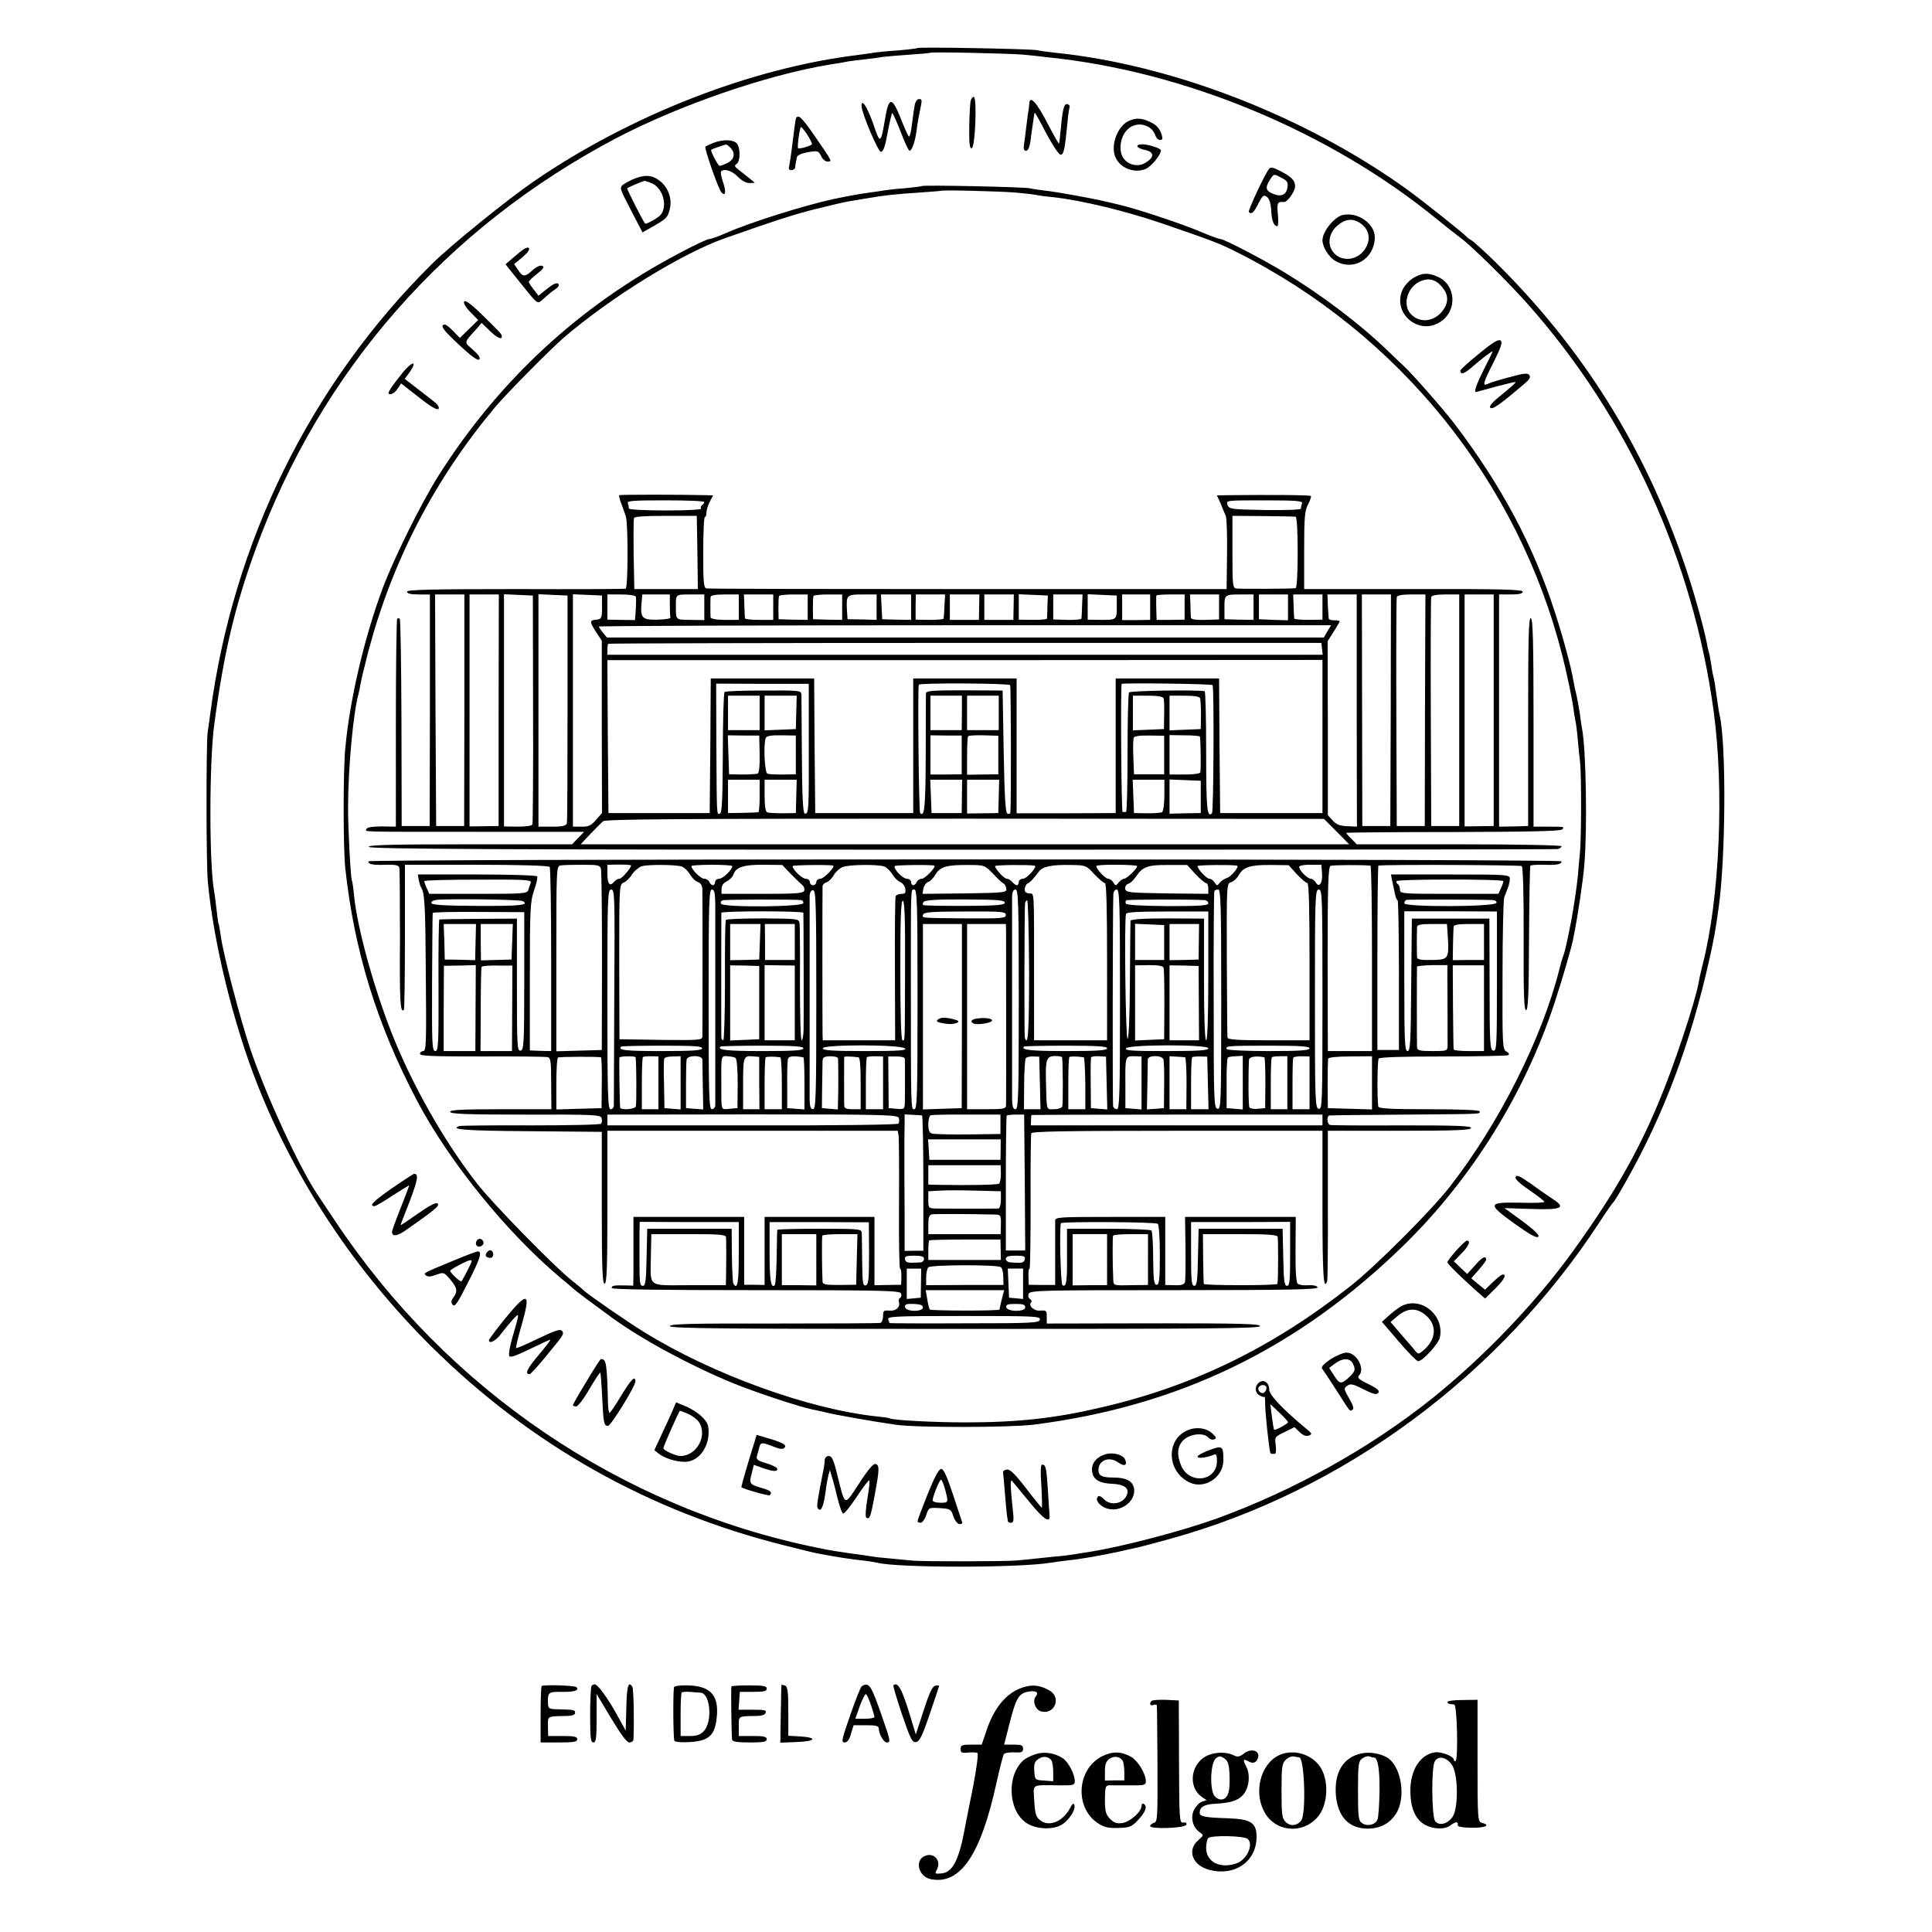 <?xml version="1.0" standalone="no"?>
<!DOCTYPE svg PUBLIC "-//W3C//DTD SVG 20010904//EN"
 "http://www.w3.org/TR/2001/REC-SVG-20010904/DTD/svg10.dtd">
<svg version="1.0" xmlns="http://www.w3.org/2000/svg"
 width="897pt" height="897pt" viewBox="0 0 897 897"
 preserveAspectRatio="xMidYMid meet">
<g transform="translate(0,897) scale(0.1,-0.1)"
fill="#000000" stroke="none">
<path d="M4260 8747 c-3 -2 -43 -7 -90 -11 -47 -3 -96 -8 -110 -10 -14 -3 -47
-7 -75 -11 -496 -60 -1058 -279 -1508 -588 -122 -84 -387 -298 -472 -383 -563
-558 -924 -1290 -1029 -2089 -3 -22 -8 -60 -12 -85 -7 -56 -7 -613 1 -695 27
-285 119 -659 230 -940 178 -451 457 -869 810 -1219 459 -454 1007 -763 1633
-920 75 -19 148 -37 162 -39 94 -18 150 -26 205 -32 28 -3 57 -8 65 -10 93
-25 667 -25 811 0 13 2 47 7 74 10 68 7 156 23 240 41 39 9 79 18 90 20 10 2
78 20 150 40 802 222 1524 755 1991 1469 32 50 62 92 66 95 4 3 31 48 60 100
172 305 295 631 382 1015 25 111 29 136 46 255 32 232 35 746 5 885 -3 11 -7
37 -10 58 -11 81 -16 113 -20 127 -3 8 -7 33 -10 55 -4 22 -8 48 -11 57 -3 9
-7 27 -9 40 -16 81 -63 250 -105 371 -185 544 -478 1009 -886 1409 -47 45 -93
87 -102 92 -9 5 -19 12 -22 16 -11 14 -220 180 -285 226 -470 336 -1084 574
-1625 629 -36 4 -74 9 -85 12 -27 6 -549 16 -555 10z m495 -31 c39 -4 88 -9
109 -12 636 -64 1312 -346 1809 -753 38 -31 85 -68 105 -83 53 -38 225 -208
318 -313 465 -526 764 -1183 860 -1885 50 -367 28 -873 -51 -1179 -8 -31 -16
-67 -18 -81 -17 -95 -118 -398 -189 -565 -98 -234 -210 -427 -392 -680 -175
-243 -411 -490 -656 -687 -287 -230 -643 -428 -1000 -558 -164 -59 -432 -129
-585 -154 -16 -2 -50 -8 -75 -12 -25 -4 -56 -8 -70 -9 -14 -1 -54 -5 -90 -9
-36 -4 -85 -9 -110 -11 -54 -5 -430 -5 -480 -1 -19 2 -66 6 -105 10 -38 3 -81
8 -95 11 -14 2 -59 9 -100 14 -41 6 -86 13 -100 16 -14 3 -34 7 -45 9 -910
185 -1718 732 -2241 1520 -33 48 -69 104 -82 123 -84 126 -233 449 -308 667
-47 138 -128 446 -139 531 -4 28 -8 52 -10 55 -2 3 -6 34 -10 70 -4 36 -9 73
-11 83 -23 122 -23 602 1 775 44 330 95 545 190 807 302 832 885 1497 1677
1914 292 153 699 293 989 341 35 5 75 12 88 15 13 2 49 7 80 10 31 4 67 8 81
11 14 2 68 6 120 10 52 4 96 7 98 9 5 5 373 -3 437 -9z"/>
<path d="M4507 8503 c-3 -10 -6 -65 -7 -122 -1 -81 2 -102 12 -99 16 6 25 238
9 238 -5 0 -12 -8 -14 -17z"/>
<path d="M4247 8483 c-3 -16 -9 -56 -13 -91 -4 -35 -10 -60 -15 -55 -4 4 -21
42 -37 83 -40 101 -55 102 -72 3 -21 -124 -23 -125 -56 -27 -28 78 -54 119
-54 82 0 -32 77 -213 90 -213 11 0 20 26 31 88 9 48 19 90 21 92 2 3 20 -36
39 -85 19 -50 37 -90 42 -90 11 0 26 43 33 97 3 27 10 66 15 88 11 53 11 55
-5 55 -7 0 -16 -12 -19 -27z"/>
<path d="M4779 8490 c-1 -11 -2 -23 -3 -27 -1 -5 -6 -37 -10 -73 -4 -36 -10
-77 -12 -92 -3 -19 0 -28 10 -28 9 0 16 16 20 43 3 23 8 62 12 87 3 25 7 46 8
47 1 2 25 -41 53 -95 28 -53 58 -98 66 -100 15 -3 21 22 33 148 3 36 8 68 10
72 2 4 0 9 -5 12 -19 12 -27 -11 -36 -113 -3 -36 -7 -66 -8 -68 -2 -1 -25 40
-53 93 -50 98 -83 134 -85 94z"/>
<path d="M3695 8418 c-2 -7 -9 -56 -15 -108 -6 -52 -14 -103 -16 -112 -4 -12
0 -18 10 -18 9 0 17 6 18 13 0 6 2 17 3 22 2 6 3 15 4 21 1 14 21 23 68 30 28
4 35 2 45 -20 6 -15 20 -26 30 -26 23 0 24 -3 -59 118 -62 90 -79 105 -88 80z
m53 -73 c12 -19 22 -39 22 -44 0 -7 -61 -25 -65 -19 -4 8 8 98 14 98 3 0 16
-16 29 -35z"/>
<path d="M5244 8410 c-49 -19 -84 -99 -70 -156 15 -59 87 -93 146 -68 25 11
70 65 70 86 0 9 -58 28 -86 28 -37 0 -28 -18 11 -26 47 -9 46 -37 -3 -63 -32
-17 -77 -5 -97 26 -23 35 -14 98 19 131 41 42 114 26 131 -29 4 -11 13 -19 21
-19 11 0 13 6 8 23 -10 32 -25 48 -61 64 -36 15 -58 16 -89 3z"/>
<path d="M3313 8307 c-17 -7 -34 -15 -38 -18 -6 -7 61 -199 75 -213 19 -19 22
4 7 48 -8 24 -13 47 -9 50 14 15 51 3 77 -24 18 -18 39 -30 54 -30 l26 1 -23
19 c-13 11 -36 28 -50 40 -22 16 -24 21 -12 29 18 12 18 74 1 95 -16 18 -62
20 -108 3z m81 -26 c22 -25 14 -54 -20 -69 -14 -7 -28 -12 -33 -12 -7 0 -44
70 -39 75 4 3 61 23 69 24 3 1 14 -8 23 -18z"/>
<path d="M5892 8186 c-20 -25 -99 -195 -94 -200 12 -13 23 -4 44 38 20 39 25
43 40 32 11 -8 18 -29 20 -62 2 -48 12 -74 28 -74 5 0 6 25 3 55 -5 53 -2 60
28 57 15 -2 52 49 52 73 0 28 -17 45 -75 74 -27 14 -40 16 -46 7z m59 -42 c24
-12 30 -21 27 -41 -4 -37 -29 -49 -67 -33 -35 14 -38 29 -15 65 19 29 17 29
55 9z"/>
<path d="M2955 8144 c-22 -8 -49 -22 -60 -30 -20 -15 -19 -17 34 -119 l54
-104 46 26 c66 38 70 42 80 79 12 45 -2 93 -36 126 -36 33 -69 39 -118 22z
m69 -24 c53 -20 78 -106 43 -148 -12 -14 -67 -45 -72 -40 -10 12 -86 161 -83
164 6 5 72 33 80 34 4 0 18 -4 32 -10z"/>
<path d="M4279 8106 c-2 -2 -38 -6 -79 -10 -41 -3 -84 -8 -95 -10 -11 -2 -42
-7 -68 -10 -43 -6 -95 -15 -166 -30 -139 -30 -393 -110 -505 -160 -32 -14 -65
-26 -74 -26 -8 0 -72 -30 -141 -67 -462 -244 -835 -589 -1116 -1033 -79 -125
-208 -386 -259 -523 -84 -226 -152 -514 -173 -742 -10 -105 -10 -460 0 -555
41 -382 146 -725 333 -1080 148 -281 413 -609 663 -820 30 -25 59 -49 65 -55
13 -12 99 -76 176 -132 140 -102 368 -225 566 -306 100 -41 309 -110 366 -121
13 -2 41 -9 63 -14 38 -10 225 -43 325 -57 97 -14 524 -13 635 0 679 85 1235
355 1729 840 312 307 556 700 694 1120 35 106 79 257 87 300 22 110 45 267 51
342 14 166 8 536 -11 631 -2 11 -7 42 -10 69 -4 26 -11 64 -15 83 -5 19 -12
51 -15 70 -11 65 -46 194 -85 315 -100 312 -249 591 -469 880 -48 63 -201 237
-236 268 -11 10 -47 44 -80 76 -126 121 -303 254 -471 356 -98 60 -281 155
-297 155 -7 0 -49 15 -93 34 -89 38 -304 109 -380 126 -27 7 -56 13 -64 15
-52 13 -224 44 -271 49 -31 4 -67 9 -80 12 -27 6 -494 16 -500 10z m436 -30
c44 -4 87 -9 95 -11 8 -2 42 -7 75 -10 134 -14 343 -65 515 -124 233 -80 259
-90 341 -131 754 -378 1308 -1064 1513 -1875 20 -78 48 -212 52 -250 2 -16 6
-39 8 -50 3 -11 8 -49 11 -85 3 -36 8 -84 11 -108 7 -59 6 -366 -1 -427 -3
-27 -7 -72 -9 -100 -4 -45 -21 -158 -31 -210 -20 -102 -29 -143 -38 -165 -3
-8 -11 -35 -17 -60 -81 -322 -281 -718 -508 -1009 -89 -114 -346 -371 -462
-462 -362 -285 -728 -464 -1155 -563 -216 -51 -389 -70 -635 -70 -142 0 -336
10 -350 19 -3 2 -30 6 -62 9 -315 34 -760 195 -1077 391 -80 49 -269 180 -281
194 -3 4 -30 26 -60 50 -80 64 -363 353 -435 446 -154 197 -304 462 -399 705
-84 216 -157 483 -172 630 -3 36 -8 68 -10 71 -6 11 -18 232 -18 339 0 183 24
442 49 530 2 8 7 31 10 50 3 19 20 86 36 149 112 420 307 795 588 1131 52 62
255 267 317 321 221 190 551 393 750 463 245 86 319 110 423 136 64 16 132 32
151 35 19 3 60 10 90 15 76 13 129 19 240 26 52 4 96 7 97 8 6 5 273 -2 348
-8z"/>
<path d="M2875 6671 c-2 -2 2 -20 10 -40 7 -20 16 -45 20 -56 12 -32 11 -334
0 -338 -5 -2 -236 -3 -512 -2 -396 0 -503 -3 -503 -12 0 -9 17 -13 53 -13 l53
0 0 -537 -1 -538 -65 0 -65 0 -1 478 c-1 262 -4 480 -8 484 -3 3 -9 4 -12 0
-3 -3 -6 -221 -6 -485 l0 -480 -66 1 c-42 0 -67 -4 -70 -11 -5 -15 -56 -14
516 -14 l494 0 -28 -29 -28 -29 -474 0 c-370 0 -473 -3 -470 -12 4 -10 587
-13 2754 -13 1512 0 2757 1 2767 3 9 3 17 8 17 13 0 5 -207 9 -475 9 l-476 0
-24 25 c-14 13 -25 26 -25 28 0 2 223 4 496 4 351 1 499 4 507 12 13 13 9 13
-75 13 l-58 0 0 484 c0 382 -3 484 -13 484 -10 0 -12 -101 -12 -482 l0 -483
-67 -2 -68 -1 0 539 0 539 55 0 c38 0 55 4 55 13 0 10 -102 13 -507 12 l-508
0 0 180 c0 155 3 185 18 213 10 19 16 36 13 39 -4 5 -188 6 -383 4 l-53 -1 17
-37 c8 -21 19 -47 24 -58 5 -11 7 -92 6 -180 l-2 -160 -1200 0 c-660 0 -1207
1 -1215 3 -13 3 -15 28 -15 168 0 90 3 164 8 164 4 0 7 9 7 20 0 12 7 34 15
50 l16 30 -33 1 c-116 3 -400 3 -403 0z m395 -32 c0 -4 -5 -11 -10 -14 -6 -4
-8 -11 -5 -16 4 -5 -62 -9 -164 -9 -97 0 -171 4 -171 9 0 5 -2 16 -5 24 -5 12
22 14 175 14 99 0 180 -3 180 -8z m2775 -6 c-3 -8 -5 -19 -5 -24 0 -6 -67 -8
-166 -7 -159 3 -167 4 -175 24 -7 21 -7 21 172 21 151 0 179 -3 174 -14z
m-2807 -228 l2 -170 -147 0 -148 0 -3 160 c-1 87 -1 164 2 170 2 7 55 10 147
10 l144 0 3 -170z m2777 166 c6 0 10 -64 10 -166 0 -103 -4 -165 -10 -166 -30
-3 -263 -4 -277 -1 -15 3 -16 23 -16 170 l0 167 141 -1 c78 -1 147 -2 152 -3z
m-3859 -898 l-1 -538 -65 0 -65 0 -3 538 -2 537 68 0 68 0 0 -537z m159 0 l0
-538 -67 -1 -68 -1 0 538 0 539 68 0 68 0 -1 -537z m160 7 c1 -289 -1 -530 -3
-537 -2 -7 -27 -11 -68 -11 l-64 1 0 539 0 539 67 -3 67 -3 1 -525z m160 5 c0
-286 -1 -527 -3 -536 -3 -13 -17 -17 -68 -17 l-64 0 0 540 0 539 67 -3 68 -3
0 -520z m160 475 c1 -59 -2 -65 -26 -67 -32 -3 -33 -8 -3 -55 l28 -43 0 -400
1 -400 -28 -32 c-23 -26 -35 -32 -67 -31 l-40 0 0 540 0 539 68 -3 67 -3 0
-45z m157 40 c2 -5 1 -32 0 -59 l-4 -50 -64 1 -64 1 0 59 0 58 64 0 c35 0 66
-4 68 -10z m158 -40 c0 -27 1 -53 3 -57 1 -5 -25 -9 -58 -10 -72 -2 -82 7 -77
71 l4 46 64 0 64 0 0 -50z m160 -10 l0 -59 -65 1 c-70 1 -67 -2 -67 68 0 50
-1 50 67 50 l65 0 0 -60z m160 1 l0 -59 -65 0 c-40 0 -65 5 -66 12 -1 17 -1
79 0 94 1 8 21 12 66 12 l65 0 0 -59z m160 0 l0 -59 -65 0 c-36 0 -65 3 -66 7
-1 3 -2 30 -3 59 l-2 52 68 0 68 0 0 -59z m160 0 l0 -59 -67 1 -68 2 -1 50 c0
28 1 53 3 58 2 4 33 7 69 7 l64 0 0 -59z m160 0 l0 -59 -67 1 -68 2 -1 50 c0
28 1 53 3 58 2 4 33 7 69 7 l64 0 0 -59z m160 0 l0 -59 -67 2 -68 1 -3 45 c-3
67 -1 70 73 70 l65 0 0 -59z m160 0 l0 -59 -67 1 -67 2 -3 58 -3 57 70 0 70 0
0 -59z m155 7 c-1 -29 -3 -56 -4 -60 0 -4 -30 -6 -66 -6 l-64 1 0 59 1 58 68
0 68 0 -3 -52z m161 -7 l-1 -59 -67 0 -68 0 0 59 0 59 68 0 69 0 -1 -59z m160
0 l-1 -59 -67 0 -68 0 0 59 0 59 68 0 69 0 -1 -59z m157 4 c0 -27 -2 -53 -2
-57 -1 -4 -30 -6 -66 -6 l-65 1 0 59 0 59 68 -3 67 -3 -2 -50z m161 3 c-1 -29
-2 -56 -3 -60 -1 -4 -30 -7 -66 -6 l-65 2 0 58 0 58 68 0 68 0 -2 -52z m161 2
c1 -68 0 -68 -71 -68 l-64 1 0 59 0 59 67 -3 68 -3 0 -45z m155 -9 l0 -59 -65
-1 -65 0 0 59 0 60 65 0 65 0 0 -59z m160 0 l0 -58 -65 -1 -65 0 -1 34 c-1 19
-1 43 -1 54 0 11 0 22 1 25 1 3 30 5 66 5 l65 0 0 -59z m160 1 l0 -58 -65 -2
c-45 -1 -65 2 -66 11 0 7 -2 33 -2 60 l-2 47 68 0 67 0 0 -58z m160 -1 l0 -59
-67 1 -68 2 0 45 c-1 69 0 70 71 70 l64 0 0 -59z m160 -1 l0 -60 -67 2 -68 3
0 58 0 57 67 0 68 0 0 -60z m160 1 l0 -58 -65 -1 c-36 0 -66 3 -66 6 -1 4 -2
31 -3 60 l-2 52 68 0 68 0 0 -59z m159 -480 l1 -539 -45 2 c-33 1 -51 8 -67
26 l-23 25 0 404 -1 404 28 44 c15 24 28 46 28 48 0 3 -11 5 -25 5 -14 0 -25
3 -26 8 -1 4 -2 31 -4 60 l-2 52 68 0 68 0 0 -539z m158 2 l-2 -538 -65 0 -65
0 -1 538 -1 537 67 0 68 0 -1 -537z m159 0 l-1 -538 -65 0 -65 0 -2 525 c-1
289 0 531 2 538 3 8 26 12 69 12 l64 0 -2 -537z m159 0 l0 -538 -65 0 -65 0
-2 525 c-1 289 0 531 2 538 3 8 26 12 67 12 l63 0 0 -537z m160 -1 l0 -537
-67 -1 -68 -1 0 538 0 539 68 0 67 0 0 -538z m-772 367 l-17 -29 -1664 0
-1664 0 -19 23 c-10 12 -18 25 -19 28 0 3 765 6 1700 6 l1700 0 -17 -28z m-25
-81 l3 -28 -1660 0 -1661 0 0 23 c0 13 2 26 4 28 2 2 748 4 1658 4 l1653 0 3
-27z m2 -408 l0 -355 -237 0 -238 0 -3 313 -2 312 -240 0 -240 0 0 -313 0
-312 -230 -1 -230 0 0 313 0 313 -240 0 -240 0 0 -313 0 -312 -227 0 -228 0
-3 313 -2 312 -240 0 -240 0 -2 -312 -3 -313 -235 0 -235 0 -3 355 -2 355
1660 0 1660 1 0 -356z m-2385 -40 c1 -298 0 -323 -19 -317 -8 3 -12 83 -13
268 -1 145 -2 273 -2 284 -1 19 -8 20 -176 19 -96 0 -178 -3 -181 -7 -4 -4 -8
-132 -8 -284 -1 -212 -4 -277 -13 -280 -16 -6 -15 -22 -17 317 l-1 286 215 -1
215 0 0 -285z m935 279 c4 -5 5 -559 1 -592 -1 -5 -7 -7 -13 -5 -10 4 -14 74
-18 288 l-5 284 -177 1 c-153 0 -178 -2 -179 -15 0 -8 -1 -136 -1 -283 -1
-244 -5 -293 -26 -272 -6 6 -12 583 -6 596 4 9 418 7 424 -2z m940 0 c7 -10 5
-588 -3 -595 -23 -23 -27 24 -27 287 0 153 -3 279 -7 280 -51 7 -346 2 -351
-6 -4 -5 -7 -133 -7 -283 0 -149 -3 -272 -7 -272 -5 0 -12 0 -16 0 -6 0 -10
594 -4 595 23 5 419 0 422 -6z m-2103 -129 l0 -80 -74 0 -73 0 0 80 0 80 73 0
74 0 0 -80z m170 3 l-2 -78 -72 -3 -73 -3 0 81 0 80 74 0 75 0 -2 -77z m769
-3 l-1 -80 -72 0 -73 0 0 80 0 80 73 0 73 0 0 -80z m171 0 l0 -80 -74 0 -73 0
0 80 0 80 73 0 74 0 0 -80z m765 68 c3 -7 4 -42 3 -78 l-1 -65 -72 -3 -72 -3
0 81 0 80 69 0 c46 0 70 -4 73 -12z m170 0 c2 -7 4 -42 4 -78 l-1 -65 -72 -3
-73 -3 0 81 0 80 69 0 c46 0 70 -4 73 -12z m-2045 -260 c1 -58 -3 -88 -10 -90
-7 -2 -39 -4 -72 -4 l-60 1 -3 90 -3 91 73 -1 73 0 2 -87z m168 -3 l0 -90 -60
-1 c-33 0 -66 1 -72 4 -13 4 -19 135 -8 165 4 10 23 14 73 13 l67 -1 0 -90z
m770 0 l0 -90 -72 -1 -73 0 0 91 0 91 73 -1 72 0 0 -90z m170 0 l0 -90 -72 -1
-73 -1 0 87 c0 48 2 89 5 92 3 3 36 5 73 4 l67 -2 0 -89z m770 0 l0 -90 -70 0
-70 0 -3 79 c-2 44 -1 84 2 91 2 7 28 11 72 10 l69 -1 0 -89z m166 85 c4 -15
5 -157 2 -166 -2 -6 -32 -10 -73 -10 l-70 0 0 92 0 91 70 -1 c39 0 71 -3 71
-6z m-2044 -275 c0 -41 -3 -76 -6 -76 -3 -1 -36 -2 -73 -3 l-68 -1 0 77 0 78
73 0 74 0 0 -75z m170 -2 l-2 -78 -60 -1 c-33 0 -66 2 -72 4 -9 3 -13 28 -13
78 l0 74 74 0 75 0 -2 -77z m769 0 l-1 -78 -70 0 -70 0 -3 78 -3 77 74 0 74 0
-1 -77z m171 0 l-2 -78 -72 -1 -73 -1 0 79 0 78 74 0 75 0 -2 -77z m769 5 c0
-40 -5 -76 -11 -79 -5 -3 -37 -5 -70 -5 l-60 1 -3 78 -3 77 73 0 74 0 0 -72z
m169 -8 l0 -75 -72 -1 -73 -2 0 79 0 80 72 -3 73 -3 0 -75z m631 -161 l58 -59
-1784 0 -1784 0 44 47 c25 26 52 53 60 60 12 10 356 12 1681 12 l1666 -1 59
-59z"/>
<path d="M1710 4971 c0 -14 20 -18 82 -16 45 1 59 -2 62 -14 2 -9 3 -157 3
-329 -2 -288 1 -347 18 -331 3 4 5 156 5 340 l0 334 333 0 c199 0 335 -4 339
-10 4 -5 7 -199 7 -432 l0 -423 -50 1 -49 2 0 344 c0 316 2 348 20 400 11 31
17 60 14 64 -3 5 -129 9 -280 9 l-274 0 4 -25 c3 -13 7 -29 11 -35 17 -27 20
-81 22 -407 3 -311 2 -353 -12 -353 -8 0 -15 -6 -15 -13 0 -10 61 -12 288 -12
158 1 295 -1 304 -3 15 -3 17 -20 17 -123 l1 -119 -235 0 c-181 0 -235 -3
-235 -12 0 -10 76 -13 349 -13 320 1 350 -1 354 -16 3 -9 2 -21 -2 -26 -3 -5
-148 -8 -326 -8 -176 1 -326 -1 -332 -3 -49 -16 30 -22 324 -24 l337 -3 0
-352 c0 -283 3 -353 13 -353 10 0 13 70 13 355 l0 355 674 0 674 0 4 -22 c2
-13 3 -157 2 -320 -1 -164 1 -298 5 -298 4 0 7 -17 6 -37 l-1 -38 -62 -1 -62
-1 0 159 0 158 -255 0 -255 0 0 -158 0 -158 -47 1 -48 0 0 158 0 157 -257 0
-257 0 0 -107 c0 -60 0 -131 0 -160 l-1 -52 -37 1 c-55 1 -63 -1 -63 -12 0 -7
230 -10 669 -10 579 0 670 -2 674 -15 4 -8 2 -17 -4 -21 -6 -3 -8 -11 -6 -17
9 -24 -12 -45 -43 -42 -27 2 -30 0 -30 -25 0 -15 -6 -30 -12 -32 -7 -2 -230
-3 -495 -3 -389 1 -483 -2 -483 -12 0 -11 257 -13 1370 -13 1133 0 1370 2
1370 13 0 11 -89 13 -495 13 l-495 -1 0 31 c0 29 -2 31 -30 29 -30 -3 -58 24
-42 39 3 4 1 11 -6 15 -7 4 -10 15 -6 24 6 16 59 17 676 17 531 0 669 3 665
13 -2 7 -18 11 -42 10 -21 -2 -43 1 -50 7 -7 6 -11 58 -10 160 l1 150 -257 0
-257 0 2 -142 c1 -79 0 -150 -2 -159 -3 -13 -15 -17 -48 -16 l-44 1 0 158 0
158 -255 0 c-236 0 -255 -1 -256 -17 0 -10 0 -81 0 -159 l0 -140 -61 0 -62 1
-1 38 c-1 20 1 37 5 37 3 0 5 138 5 308 -1 169 1 313 3 320 3 9 148 12 678 12
l674 0 0 -355 c0 -311 5 -394 22 -342 2 6 4 166 3 355 l0 342 332 0 c261 0
333 3 333 13 0 10 -69 12 -322 12 -178 -1 -328 0 -333 2 -15 5 -16 43 -2 44 7
1 161 3 342 4 379 3 355 2 355 15 0 6 -85 10 -235 10 -181 0 -235 3 -236 13
-6 51 -4 214 2 222 5 7 112 10 299 10 160 0 296 3 302 6 7 4 4 11 -8 17 -18
10 -19 26 -18 354 0 188 4 352 8 363 4 11 12 30 17 43 5 13 9 32 9 42 0 19 -9
20 -276 20 l-276 0 5 -27 c4 -16 9 -43 13 -60 3 -18 9 -33 13 -33 3 0 6 -156
6 -348 l0 -347 -50 0 -50 0 0 428 c0 235 2 428 5 428 24 6 657 3 665 -2 6 -5
10 -128 9 -338 -1 -258 2 -331 11 -331 10 0 13 75 14 331 1 183 4 335 6 339 2
4 30 6 62 5 62 -2 83 2 83 16 0 5 -1151 9 -2770 9 -1619 0 -2770 -4 -2770 -9z
m1080 -34 c3 -10 5 -204 5 -430 l-1 -412 -105 -3 -106 -3 0 430 c0 429 0 430
21 433 12 2 57 3 101 3 69 0 81 -2 85 -18z m140 15 c0 -12 -43 -62 -54 -62 -8
0 -19 -7 -26 -15 -19 -23 -30 -8 -30 38 l0 42 55 1 c30 0 55 -2 55 -4z m235
-5 c12 -4 28 -20 38 -36 10 -17 26 -33 37 -36 13 -4 20 -16 21 -33 1 -33 1
-660 0 -685 -1 -16 -15 -17 -193 -15 l-192 3 -1 359 c0 351 0 359 20 368 12 5
30 22 40 39 11 16 31 33 44 37 28 9 157 8 186 -1z m235 2 c0 -17 -44 -59 -61
-59 -10 0 -19 -7 -19 -15 0 -8 -5 -15 -10 -15 -6 0 -13 7 -16 15 -4 8 -14 15
-24 15 -17 0 -60 43 -60 59 0 3 43 6 95 6 52 0 95 -3 95 -6z m270 -35 c21 -21
45 -45 54 -52 8 -6 13 -19 10 -27 -5 -13 -37 -15 -195 -15 l-189 0 0 23 c0 15
9 28 24 35 13 6 27 20 31 31 11 35 49 47 141 46 l86 -1 38 -40z m198 37 c12
-4 -43 -61 -59 -61 -10 0 -19 -7 -19 -15 0 -8 -7 -15 -15 -15 -8 0 -15 7 -15
15 0 8 -9 15 -19 15 -17 0 -61 42 -61 59 0 5 175 7 188 2z m237 -4 c12 -4 28
-20 38 -36 10 -17 26 -32 36 -36 10 -3 21 -17 24 -30 3 -21 0 -25 -18 -25 -13
0 -25 -6 -27 -12 -2 -7 -4 -160 -3 -340 l1 -328 -168 0 -168 0 -1 28 c-1 35
-1 673 0 689 1 6 9 14 19 17 11 4 25 18 33 33 8 14 26 31 40 37 28 12 161 14
194 3z m233 4 c11 -4 -43 -61 -58 -61 -10 0 -20 -7 -24 -15 -3 -8 -10 -15 -16
-15 -5 0 -10 7 -10 15 0 8 -9 15 -19 15 -20 0 -64 47 -57 59 3 5 172 7 184 2z
m273 -38 c21 -23 43 -43 48 -45 5 -1 11 -12 13 -23 3 -19 -3 -20 -193 -23
l-196 -2 4 24 c3 14 13 28 22 31 9 3 25 18 34 35 22 36 54 45 153 44 75 0 76
-1 115 -41z m192 38 c17 -2 -35 -61 -54 -61 -10 0 -19 -7 -19 -15 0 -8 -4 -15
-9 -15 -5 0 -14 7 -21 15 -7 8 -18 15 -25 15 -13 0 -55 46 -55 59 0 5 152 7
183 2z m278 -40 c21 -22 43 -41 49 -41 7 0 10 -119 10 -365 l0 -365 -170 0
-169 0 0 273 c0 447 2 405 -23 409 -17 2 -22 9 -20 23 2 11 8 22 14 24 10 3
27 22 51 54 17 24 61 33 150 31 68 -1 71 -2 108 -43z m199 38 c0 -12 -49 -59
-61 -59 -6 0 -18 -8 -25 -17 -13 -17 -15 -17 -25 0 -5 9 -16 17 -24 17 -13 0
-55 45 -55 59 0 4 43 7 95 6 52 0 95 -3 95 -6z m270 -37 c22 -23 44 -42 50
-42 5 0 10 -11 10 -25 l0 -25 -192 2 c-178 3 -191 4 -194 22 -1 10 5 20 15 23
9 2 25 18 36 34 30 45 55 54 150 53 l87 0 38 -42z m193 39 c14 -2 -25 -50 -46
-57 -12 -4 -28 -14 -34 -23 -12 -15 -14 -14 -24 2 -5 9 -16 17 -24 17 -13 0
-55 45 -55 59 0 5 153 7 183 2z m278 -40 c21 -22 43 -41 49 -41 7 0 10 -119
10 -365 l0 -365 -190 0 c-145 0 -190 3 -191 13 -1 6 -2 170 -3 364 -1 348 -1
352 20 357 11 3 27 18 35 32 20 38 54 49 149 48 l83 -1 38 -42z m117 5 c4 -45
-14 -71 -29 -43 -6 9 -16 17 -23 17 -17 0 -60 46 -53 57 3 5 27 9 54 8 l48 0
3 -39z m225 35 c4 -1 7 -194 7 -431 l0 -430 -103 0 -102 0 -1 428 c0 349 3
428 14 432 10 4 142 5 185 1z m-3899 -80 c-3 -9 -9 -24 -11 -33 -5 -17 -25
-18 -233 -18 l-227 0 -11 25 c-7 14 -12 29 -12 34 0 4 113 7 250 7 225 1 250
-1 244 -15z m4516 8 c0 -5 -5 -20 -12 -34 l-11 -25 -229 0 c-219 0 -228 1
-228 19 0 11 -5 23 -10 26 -6 4 -8 10 -6 14 7 10 496 10 496 0z m-4128 -531
c-1 -271 -2 -501 -2 -510 0 -10 -7 -18 -15 -18 -13 0 -15 63 -15 510 0 479 1
510 18 510 16 0 17 -29 14 -492z m469 420 c0 -88 0 -906 0 -930 -1 -10 -8 -18
-16 -18 -13 0 -15 63 -15 510 0 447 2 510 15 510 12 0 15 -15 16 -72z m469
-440 c0 -445 -2 -508 -15 -508 -11 0 -15 12 -16 43 0 48 0 909 0 948 1 16 7
26 16 26 13 0 15 -63 15 -509z m470 2 c0 -447 -2 -510 -15 -510 -16 0 -16 -8
-16 615 0 425 -1 405 16 405 13 0 15 -63 15 -510z m470 0 c0 -447 -2 -510 -15
-510 -11 0 -15 12 -16 43 0 59 0 905 0 945 1 21 6 32 16 32 13 0 15 -63 15
-510z m470 0 c0 -429 -2 -510 -14 -510 -8 0 -16 6 -18 13 -3 10 -2 903 1 985
1 12 7 22 16 22 13 0 15 -63 15 -510z m470 -1 c0 -481 -1 -510 -17 -507 -17 3
-18 35 -18 503 -1 275 1 503 3 508 2 4 10 7 18 7 12 0 14 -73 14 -511z m470 0
c0 -481 -1 -510 -17 -507 -17 3 -18 36 -18 511 0 476 1 507 18 507 16 0 17
-31 17 -511z m-3712 457 c30 -18 -10 -23 -209 -22 -153 1 -213 4 -216 13 -3 7
8 13 24 15 56 6 389 2 401 -6z m1292 5 c6 -1 10 -7 10 -14 0 -18 -371 -21
-382 -3 -4 6 -1 13 7 16 11 4 326 5 365 1z m945 -12 c0 -11 -33 -14 -185 -15
-102 0 -189 1 -193 4 -4 2 -4 9 2 15 6 8 65 12 193 11 150 -1 183 -3 183 -15z
m928 12 c9 -1 17 -7 17 -15 0 -10 -36 -13 -187 -13 -118 1 -191 5 -195 11 -4
6 -3 13 2 16 6 4 284 5 363 1z m1340 0 c10 -1 17 -7 15 -13 -7 -19 -428 -20
-428 -2 0 7 4 14 10 16 8 2 348 2 403 -1z m-2731 -312 c-1 -365 0 -339 -12
-339 -6 0 -10 115 -10 326 0 243 3 325 12 322 8 -3 11 -86 10 -309z m576 -14
c0 -284 -5 -361 -20 -312 -3 10 -2 565 1 620 1 9 5 17 10 17 4 0 8 -146 9
-325z m-2344 -50 c0 -293 -2 -320 -17 -323 -16 -3 -17 21 -17 305 l0 308 -177
-1 c-98 -1 -180 -2 -183 -3 -3 0 -5 -138 -4 -306 1 -274 -1 -305 -15 -305 -15
0 -16 32 -15 318 1 174 2 320 3 323 0 4 96 6 213 5 l212 -1 0 -320z m1296 317
c1 -14 2 -498 1 -544 -1 -27 -5 -48 -9 -48 -5 0 -8 118 -8 263 1 144 0 271 -2
282 -3 19 -11 20 -170 21 -92 0 -169 -3 -172 -7 -3 -4 -5 -131 -4 -283 0 -152
-4 -276 -8 -276 -4 0 -8 6 -9 13 -1 15 0 570 0 579 1 9 381 9 381 0z m940 -10
c0 -15 -17 -17 -178 -16 -221 2 -212 1 -206 18 4 11 42 14 195 14 171 1 189
-1 189 -16z m940 -283 c0 -193 -4 -299 -10 -299 -6 0 -10 101 -10 283 l0 282
-170 1 c-111 0 -170 -4 -171 -11 -1 -5 -2 -130 -3 -278 -1 -167 -5 -268 -11
-270 -9 -2 -16 552 -7 580 2 8 56 11 193 11 l189 0 0 -299z m1340 -26 c0 -300
-1 -324 -17 -321 -15 3 -17 30 -17 308 l-1 305 -180 0 -180 0 -3 -307 c-2
-265 -4 -308 -17 -308 -13 0 -15 44 -15 325 l0 324 215 0 215 -1 0 -325z
m-4742 183 l-2 -84 -70 2 -71 1 -2 83 -3 82 75 0 75 0 -2 -84z m170 2 l-3 -83
-71 -2 -71 -2 -1 84 0 85 74 0 75 0 -3 -82z m1150 0 l-3 -83 -67 -2 -68 -1 0
84 0 84 70 0 71 0 -3 -82z m162 -2 l0 -83 -69 0 -69 0 0 83 -1 84 70 0 69 0 0
-84z m776 -343 l-1 -428 -90 -3 -90 -3 0 431 0 430 91 0 90 0 0 -427z m205
400 c0 -41 1 -795 0 -815 -1 -16 -12 -18 -91 -18 l-90 0 0 430 0 430 90 0 90
0 1 -27z m734 -59 l0 -81 -67 0 -68 0 0 84 0 84 68 -3 67 -3 0 -81z m161 4
l-1 -83 -67 -2 -68 -1 0 84 0 84 69 0 68 0 -1 -82z m1156 23 c6 -103 3 -107
-74 -108 -53 -1 -68 2 -69 13 0 8 -1 39 -1 69 0 30 1 62 1 70 1 12 16 15 70
15 l69 0 4 -59z m168 -24 l0 -84 -72 0 -73 -1 1 72 c1 39 2 77 3 84 1 8 22 12
71 12 l70 0 0 -83z m-4682 -308 l-1 -199 -73 0 -74 0 0 198 1 198 74 1 74 2
-1 -200z m170 -1 l-1 -198 -73 0 -73 0 1 193 c0 105 2 195 4 198 2 4 35 7 73
6 l70 0 -1 -199z m1147 27 l0 -170 -67 -3 -68 -3 0 175 0 174 68 -1 67 -2 0
-170z m165 -1 l0 -174 -70 0 -70 0 0 174 0 175 70 -1 70 -1 0 -173z m1712 163
c3 -6 4 -84 4 -172 l-1 -160 -68 -3 -67 -3 0 174 0 175 64 1 c43 0 65 -3 68
-12z m164 -164 l1 -173 -69 0 -68 0 0 174 0 174 68 -1 67 -2 1 -172z m1154
109 c1 -98 1 -283 1 -309 -1 -22 -5 -23 -71 -23 -60 0 -70 3 -71 18 -1 28 -1
366 0 374 1 3 33 6 71 7 l70 0 0 -67z m170 -133 l0 -199 -70 0 c-38 0 -70 3
-71 8 -1 4 -2 93 -3 199 l-1 191 72 0 73 0 0 -199z m-3630 -186 c0 -10 -43
-13 -190 -13 -167 0 -203 4 -186 21 3 2 88 4 190 4 144 0 186 -2 186 -12z
m470 0 c0 -10 -44 -13 -189 -13 -166 0 -213 5 -196 21 2 2 89 4 194 4 147 0
191 -3 191 -12z m472 -1 c9 -9 -28 -12 -185 -12 -154 0 -197 3 -197 13 0 18
363 18 382 -1z m938 1 c0 -10 -44 -13 -189 -13 -165 0 -213 5 -197 21 3 2 90
4 195 4 147 0 191 -3 191 -12z m470 0 c0 -10 -46 -13 -196 -13 -159 0 -194 2
-186 13 15 18 382 18 382 0z m470 0 c0 -10 -45 -13 -189 -13 -105 0 -192 4
-195 9 -10 15 7 16 200 16 140 0 184 -3 184 -12z m-3290 -42 c3 0 5 -54 4
-118 l-1 -118 -105 -3 -105 -3 0 118 c0 65 3 120 8 123 6 4 182 5 199 1z m161
0 c4 -22 5 -218 1 -228 -4 -14 -71 -18 -73 -5 -2 17 -5 227 -3 232 3 7 74 8
75 1z m106 -118 l0 -123 -38 0 -39 0 0 118 c0 65 2 121 5 124 3 3 20 4 39 4
l33 -1 0 -122z m103 -1 l0 -123 -37 3 -38 3 -2 110 c-2 61 -1 115 1 120 2 6
20 10 40 10 l36 1 0 -124z m101 108 c0 -8 1 -64 2 -123 l2 -108 -40 3 -40 3 0
105 c0 58 1 112 3 121 5 21 72 21 73 -1z m154 8 c6 -4 10 -52 10 -120 l-1
-113 -37 -3 c-41 -4 -38 -12 -38 108 -1 143 -2 138 29 136 15 -1 32 -4 37 -8z
m110 -117 l1 -121 -38 0 -38 0 0 119 c0 127 2 131 50 126 l25 -2 0 -122z m98
120 c4 0 7 -55 7 -121 l0 -120 -40 0 -40 0 0 118 c0 65 2 121 5 123 4 4 44 4
68 0z m107 0 c3 -1 5 -55 5 -121 l0 -121 -40 3 -40 3 0 105 c-1 58 1 112 3
122 3 15 24 17 72 9z m161 -5 c1 -16 2 -145 0 -194 l-1 -43 -37 3 -37 3 1 100
c1 55 2 109 2 120 1 16 8 20 36 21 19 0 35 -4 36 -10z m95 5 c7 -1 10 -43 10
-121 l0 -120 -38 0 c-27 0 -38 4 -38 15 -1 8 -1 62 -1 120 0 58 0 106 1 108 0
3 38 2 66 -2z m114 -118 l0 -123 -40 0 -40 0 0 118 c0 65 2 121 5 124 3 2 21
4 40 4 l35 -1 0 -122z m101 112 c1 -16 1 -177 0 -208 -1 -26 -4 -28 -38 -25
l-37 3 -1 120 -1 120 38 0 c21 0 38 -4 39 -10z m627 -113 l3 -122 -39 0 -38 0
1 113 c0 61 4 117 7 123 4 6 20 10 35 9 l28 -1 3 -122z m103 119 c4 -18 5
-218 1 -228 -2 -7 -19 -13 -38 -13 -38 0 -34 -13 -38 140 -2 92 4 107 43 107
17 0 32 -3 32 -6z m101 0 c3 -1 6 -55 7 -121 l0 -120 -40 0 -39 0 0 118 c0 65
2 121 5 124 4 4 35 4 67 -1z m106 -119 l3 -123 -38 3 -38 3 -1 115 c-1 63 0
118 2 121 2 4 18 6 36 5 l33 -2 3 -122z m162 0 l0 -123 -37 3 -38 3 0 105 c-1
136 -1 137 41 136 l34 -1 0 -123z m102 108 c2 -8 4 -62 3 -120 l-1 -105 -39
-3 -40 -3 2 108 c1 59 2 115 2 124 1 21 68 21 73 -1z m100 11 c4 0 7 -55 7
-121 l-1 -120 -39 0 -39 0 0 123 0 123 33 -2 c17 -1 35 -2 39 -3z m106 -119
l3 -122 -41 0 -40 0 0 118 c0 65 2 121 5 123 2 3 19 4 37 4 l33 -1 3 -122z
m162 1 l0 -124 -37 3 -38 3 0 115 c-1 63 2 117 6 120 4 3 21 6 38 6 l31 2 0
-125z m100 118 c3 -1 5 -54 5 -118 l-1 -118 -33 -3 c-19 -2 -37 1 -40 6 -5 8
-6 150 -2 222 1 14 35 19 71 11z m107 -118 l0 -123 -38 0 -39 0 0 118 c0 65 2
121 5 123 2 3 19 5 38 5 l34 0 0 -123z m103 0 l0 -123 -40 0 -39 0 0 116 c0
64 1 120 4 124 2 3 20 6 39 6 l36 -1 0 -122z m290 -1 l0 -123 -102 3 -103 3
-1 110 c0 61 1 115 3 120 2 6 44 10 103 10 l100 1 0 -124z m-2197 -163 c3 -9
2 -21 -2 -26 -3 -5 -294 -9 -678 -8 l-673 0 0 25 0 25 674 1 c621 0 675 -2
679 -17z m108 12 c3 0 6 -142 6 -314 l0 -314 -44 0 -43 -1 0 174 c-1 96 -1
219 -1 274 0 55 0 119 1 143 l0 43 38 -2 c20 -1 40 -2 43 -3z m364 -41 l0 -45
-150 -2 c-82 -1 -158 1 -167 4 -13 3 -18 15 -18 43 0 21 5 40 11 42 7 2 82 4
168 3 l156 0 0 -45z m113 -271 l2 -315 -45 0 -45 0 0 311 c0 172 2 314 4 316
3 2 22 4 43 4 l38 0 3 -316z m1382 291 l0 -25 -677 0 -677 0 1 23 c0 12 1 23
2 25 1 1 305 2 676 2 l675 0 0 -25z m-1494 -137 l-1 -48 -165 0 -165 0 -3 48
-3 47 169 0 168 0 0 -47z m1 -113 c0 -22 -4 -43 -9 -46 -9 -5 -143 -8 -285 -5
l-43 1 0 45 0 45 168 0 168 0 1 -40z m0 -121 c0 -21 -5 -39 -11 -40 -15 -1
-254 -1 -293 0 -32 1 -33 3 -33 40 l0 40 53 3 c28 2 104 2 168 0 l116 -3 0
-40z m-26 -68 c25 -1 27 -4 26 -46 l-1 -45 -168 0 -168 0 0 44 c0 34 4 45 17
48 13 2 167 2 294 -1z m-1191 -183 c0 -135 -6 -169 -25 -138 -3 5 -6 65 -7
132 l-1 123 -196 0 -196 0 -3 -132 c-2 -109 -5 -133 -17 -133 -15 0 -16 11
-16 135 0 25 0 71 0 103 l1 59 230 -1 230 0 0 -148z m605 2 c0 -123 -3 -145
-16 -148 -13 -2 -15 14 -16 110 -1 62 -1 122 -2 133 -1 19 -8 20 -196 20 -107
0 -196 -2 -196 -5 -1 -3 -2 -60 -3 -127 -1 -67 -5 -126 -9 -130 -18 -17 -24
26 -24 156 l0 137 231 0 230 -1 1 -145z m1340 138 c6 -3 10 -63 10 -145 0
-115 -3 -138 -15 -138 -12 0 -15 21 -16 122 0 68 -4 126 -8 130 -4 4 -94 8
-200 8 l-192 0 0 -123 c1 -122 -3 -150 -21 -139 -9 6 -15 274 -7 288 4 8 437
6 449 -3z m615 -140 c0 -124 -2 -148 -15 -148 -12 0 -15 24 -17 133 l-3 132
-195 0 -195 0 -3 -132 c-2 -109 -5 -133 -17 -133 -13 0 -15 24 -15 148 l0 148
230 0 230 1 0 -149z m-2619 77 c0 -8 1 -44 1 -80 0 -36 -1 -82 -1 -103 l-1
-39 -170 0 c-198 0 -180 -15 -178 140 l2 97 173 0 c147 0 173 -2 174 -15z
m419 -104 l0 -119 -80 1 -80 0 0 119 0 118 80 0 80 0 0 -119z m188 2 l-3 -118
-77 -1 c-64 0 -78 2 -79 15 -3 51 -4 207 -1 214 2 4 39 7 83 7 l80 0 -3 -117z
m1162 -2 l0 -118 -80 0 -80 -1 0 119 0 119 80 0 80 0 0 -119z m190 1 l0 -118
-80 -1 c-76 -2 -80 -1 -81 20 -4 77 -4 203 -1 210 2 4 39 7 83 7 l79 0 0 -118z
m602 106 c3 -11 3 -200 -1 -219 -1 -8 -341 -8 -342 0 -1 3 -2 57 -3 119 l-1
112 171 0 c129 0 173 -3 176 -12z m-1286 -61 l1 -47 -168 0 -169 0 0 43 c0 24
2 46 4 48 2 2 78 4 168 4 l163 0 1 -48z m-356 -42 c0 -8 -7 -15 -15 -16 -60
-4 -70 -2 -73 14 -3 14 5 17 42 17 34 0 46 -4 46 -15z m468 -2 c-2 -11 -12
-17 -26 -16 -12 0 -31 1 -42 2 -11 1 -20 8 -20 16 0 11 12 15 46 15 38 0 45
-3 42 -17z m-112 -36 c7 -3 12 -24 12 -45 l1 -38 -180 0 -179 -1 0 37 c0 20 5
41 10 46 12 12 318 13 336 1z m-370 -74 l-1 -68 -32 -3 -33 -3 0 70 0 71 33 0
34 0 -1 -67z m474 -4 l0 -70 -32 3 -33 3 -3 68 -3 67 35 0 36 0 0 -71z m-95
-56 c-7 -27 -13 -53 -14 -63 -1 -7 -318 -6 -324 0 -3 3 -8 24 -12 48 l-7 42
182 0 182 0 -7 -27z m-370 -53 c0 -22 -79 -21 -83 1 -2 13 5 16 40 15 30 -1
43 -6 43 -16z m475 0 c0 -22 -84 -21 -88 1 -2 12 8 15 43 15 35 0 45 -3 45
-16z m68 -57 c-3 -15 -32 -17 -351 -17 -191 -1 -347 0 -347 1 0 1 -3 8 -6 17
-6 14 29 16 351 16 330 0 356 -1 353 -17z"/>
<path d="M4360 4240 c-19 -12 -13 -16 31 -23 38 -6 77 8 49 17 -39 12 -66 14
-80 6z"/>
<path d="M4543 4242 c-33 -3 -44 -16 -20 -25 16 -6 76 3 82 13 6 10 -23 16
-62 12z"/>
<path d="M6235 7972 c-39 -8 -95 -77 -95 -117 0 -32 30 -80 61 -97 83 -48 179
9 182 108 2 64 -78 121 -148 106z m79 -37 c39 -26 51 -67 31 -108 -32 -68
-121 -80 -160 -21 -23 36 -13 86 26 118 35 30 69 33 103 11z"/>
<path d="M2396 7785 l-49 -42 63 -79 c93 -115 82 -108 116 -79 16 15 39 34 52
42 15 10 20 19 13 26 -6 6 -24 -2 -50 -23 l-41 -33 -22 29 c-13 16 -23 32 -23
35 0 4 17 21 39 38 30 24 35 32 23 37 -10 3 -27 -5 -44 -20 -35 -33 -46 -33
-68 1 l-18 27 39 32 c25 22 35 36 29 43 -7 6 -27 -6 -59 -34z"/>
<path d="M6563 7680 c-18 -10 -39 -33 -48 -49 -57 -110 69 -223 173 -155 80
52 72 174 -15 210 -44 19 -72 17 -110 -6z m132 -42 c30 -36 32 -70 5 -108 -39
-54 -108 -63 -150 -18 -39 42 -17 122 40 150 41 20 75 12 105 -24z"/>
<path d="M2155 7570 c-4 -7 7 -27 29 -49 l36 -37 -43 -42 -42 -41 -34 35 c-25
25 -37 32 -45 24 -8 -8 13 -33 74 -90 57 -53 88 -76 95 -69 7 7 -3 22 -29 45
-43 38 -45 29 20 101 l20 24 37 -36 c34 -33 57 -44 57 -27 0 11 -10 21 -92
101 -50 49 -78 69 -83 61z"/>
<path d="M6867 7328 c-48 -39 -87 -74 -87 -79 0 -20 19 -15 55 17 43 38 95 77
95 72 0 -2 -18 -39 -40 -82 -34 -67 -48 -106 -37 -106 1 0 42 11 92 25 49 13
91 23 92 21 2 -2 -26 -27 -62 -56 -44 -35 -63 -56 -56 -63 10 -10 41 11 163
115 18 15 25 27 19 36 -7 11 -24 10 -92 -9 -46 -12 -92 -26 -101 -31 -27 -13
-23 3 27 101 34 70 42 91 32 100 -10 7 -36 -8 -100 -61z"/>
<path d="M1868 7238 c-19 -24 -43 -55 -53 -70 -15 -25 -15 -28 -1 -28 8 0 23
11 32 25 l16 25 83 -65 c56 -44 86 -61 91 -53 4 6 -2 18 -13 27 -11 9 -48 38
-82 64 l-62 48 21 28 c41 58 15 57 -32 -1z"/>
<path d="M1818 3452 c-84 -59 -107 -82 -79 -82 5 0 43 22 85 50 42 27 76 48
76 46 0 -2 -18 -49 -40 -105 -22 -55 -40 -105 -40 -110 0 -24 25 -21 68 10
134 94 154 111 144 121 -7 7 -36 -8 -91 -46 -45 -32 -81 -56 -81 -54 0 3 12
33 26 69 54 137 61 170 36 169 -4 -1 -50 -31 -104 -68z"/>
<path d="M7037 3506 c-4 -10 17 -30 64 -62 38 -26 69 -50 69 -54 0 -4 -49 -6
-110 -4 -154 3 -156 -5 -30 -96 70 -50 104 -70 112 -62 7 7 -16 29 -73 72
l-84 61 123 -4 c143 -5 164 5 103 45 -21 14 -68 46 -103 72 -50 35 -67 43 -71
32z"/>
<path d="M2217 3214 c-14 -14 -7 -35 11 -32 9 2 17 10 17 17 0 16 -18 25 -28
15z"/>
<path d="M6761 3164 c-22 -25 -41 -50 -41 -54 0 -8 53 -60 135 -134 l40 -35
49 48 c30 30 46 53 41 61 -5 8 -20 -1 -49 -28 l-41 -40 -32 26 -32 27 35 40
c19 22 34 42 34 46 0 21 -18 13 -50 -24 l-38 -42 -31 29 -31 30 35 36 c34 34
45 60 26 60 -5 0 -27 -21 -50 -46z"/>
<path d="M2261 3156 c-12 -14 -5 -26 16 -26 15 0 18 26 4 34 -5 3 -14 0 -20
-8z"/>
<path d="M2110 3119 c-150 -62 -144 -59 -133 -70 8 -8 22 -7 47 2 36 13 37 13
66 -21 33 -39 36 -56 15 -84 -11 -15 -12 -23 -3 -34 10 -11 23 8 69 100 59
114 69 148 47 148 -7 -1 -56 -19 -108 -41z m80 -5 c0 -5 -36 -76 -47 -93 -4
-6 -53 40 -53 49 0 6 79 48 93 49 4 1 7 -2 7 -5z"/>
<path d="M2345 2848 c-41 -51 -75 -96 -75 -100 0 -19 30 -5 53 25 13 17 38 48
55 67 36 40 36 40 0 -83 -11 -38 -17 -75 -14 -82 3 -10 29 -1 95 31 49 24 93
44 96 44 3 0 -21 -32 -54 -71 -54 -64 -66 -89 -42 -89 4 0 34 32 67 72 95 115
93 113 84 128 -7 11 -28 5 -110 -34 -55 -27 -102 -47 -104 -45 -2 2 9 49 25
104 45 157 31 163 -76 33z"/>
<path d="M6515 2910 c-11 -4 -38 -23 -60 -42 l-39 -35 78 -91 c43 -51 84 -92
90 -92 21 0 95 81 101 110 22 99 -79 188 -170 150z m104 -46 c55 -46 50 -114
-13 -166 -20 -16 -22 -16 -36 1 -8 11 -37 44 -65 76 l-49 57 34 29 c45 37 88
38 129 3z"/>
<path d="M6177 2659 c-31 -21 -44 -36 -39 -43 5 -6 35 -51 67 -101 69 -108 61
-98 75 -90 7 5 2 22 -16 52 -25 44 -26 47 -9 59 15 11 26 9 75 -16 46 -23 60
-27 69 -17 8 10 -3 20 -46 41 -42 20 -53 30 -44 39 31 31 -10 107 -57 107 -15
0 -48 -14 -75 -31z m103 -18 c15 -29 13 -38 -17 -66 -36 -33 -44 -32 -70 10
l-22 34 27 20 c34 26 68 27 82 2z"/>
<path d="M2723 2556 c-35 -57 -63 -106 -63 -110 0 -3 7 -6 15 -6 8 0 36 36 61
80 26 44 49 79 51 77 2 -2 6 -55 9 -118 6 -119 8 -129 27 -129 14 1 127 184
127 206 0 30 -19 11 -66 -66 -26 -44 -51 -80 -54 -80 -3 0 -6 17 -7 38 -5 197
-8 212 -33 212 -3 0 -33 -47 -67 -104z"/>
<path d="M5842 2548 c-18 -18 -15 -46 7 -57 10 -6 20 -9 22 -6 2 2 3 -13 3
-33 -1 -31 18 -212 24 -227 1 -3 4 -5 7 -5 3 0 9 0 14 0 5 0 7 18 4 40 -5 38
-5 39 41 61 l46 23 24 -23 c17 -16 31 -21 43 -16 16 6 15 9 -8 28 -110 91
-176 160 -176 184 0 36 -29 53 -51 31z m38 -22 c0 -8 -5 -18 -11 -22 -14 -8
-33 11 -25 25 10 16 36 13 36 -3z m100 -159 c0 -7 -60 -40 -65 -35 -1 2 -6 29
-10 61 l-7 58 41 -39 c23 -21 41 -42 41 -45z"/>
<path d="M3121 2417 c-10 -23 -33 -73 -51 -111 l-32 -69 23 -18 c33 -25 102
-42 137 -34 53 11 92 69 92 136 0 34 -6 47 -33 73 -19 18 -53 39 -76 48 l-42
17 -18 -42z m73 -11 c18 -8 41 -24 50 -37 43 -62 -8 -159 -85 -159 -21 0 -79
26 -79 36 0 9 73 174 77 174 2 0 19 -6 37 -14z"/>
<path d="M5515 2330 c-102 -42 -99 -190 6 -242 70 -35 159 22 159 102 0 67 -4
70 -66 47 -29 -11 -54 -24 -54 -30 0 -10 42 -5 73 8 14 6 17 2 17 -29 0 -94
-128 -110 -166 -21 -22 53 -18 92 12 120 31 29 94 34 114 11 6 -8 19 -12 27
-9 13 5 11 10 -11 30 -28 24 -73 29 -111 13z"/>
<path d="M3476 2187 c-20 -66 -35 -121 -34 -122 12 -9 128 -42 132 -37 13 13
4 22 -36 33 -58 17 -61 21 -48 67 l10 41 42 -15 c49 -17 71 -18 66 -2 -2 6
-25 17 -52 25 -41 12 -46 17 -41 36 4 12 9 30 11 40 6 21 13 21 64 1 29 -12
44 -14 52 -6 13 13 -7 24 -78 45 l-51 15 -37 -121z"/>
<path d="M5136 2219 c-41 -11 -66 -38 -66 -71 0 -43 28 -64 91 -67 57 -2 82
-19 72 -49 -15 -44 -77 -56 -108 -22 -10 11 -22 17 -27 12 -14 -14 2 -39 34
-53 67 -28 148 32 132 96 -8 30 -38 45 -94 45 -53 0 -70 8 -70 35 0 46 50 65
92 35 28 -20 43 -14 32 13 -8 22 -54 35 -88 26z"/>
<path d="M3829 2193 c0 -10 -2 -27 -4 -38 -29 -145 -34 -179 -29 -186 16 -26
29 7 40 96 2 17 7 41 10 55 l7 25 9 -30 c5 -16 11 -39 14 -50 17 -74 31 -119
39 -122 6 -1 34 34 63 78 29 45 56 79 58 76 3 -2 -1 -41 -9 -86 -8 -49 -10
-84 -5 -87 16 -10 20 2 39 103 22 120 23 139 5 146 -10 4 -35 -25 -77 -90 -71
-108 -64 -110 -101 37 -17 72 -26 90 -40 90 -10 0 -18 -8 -19 -17z"/>
<path d="M4835 2070 c3 -55 4 -100 2 -100 -2 0 -35 40 -73 90 -51 66 -74 89
-89 87 -11 -1 -19 -7 -18 -13 1 -6 5 -51 9 -100 4 -49 8 -96 10 -104 1 -8 3
-18 3 -22 1 -5 7 -8 15 -8 10 0 13 9 11 33 -13 123 -16 171 -7 162 5 -5 41
-50 81 -98 69 -84 98 -102 94 -61 -1 10 -5 63 -8 119 -7 105 -10 115 -27 115
-6 0 -8 -34 -3 -100z"/>
<path d="M4307 2033 c-26 -65 -47 -121 -47 -125 0 -5 6 -8 14 -8 8 0 20 16 26
35 12 36 12 36 63 33 49 -3 53 -5 63 -37 6 -19 19 -36 28 -37 10 -1 16 3 13 9
-2 7 -22 65 -43 130 -28 84 -43 117 -54 117 -11 0 -31 -37 -63 -117z m81 22
c16 -62 17 -62 -23 -62 -19 0 -35 5 -35 11 0 17 32 96 39 96 4 0 12 -20 19
-45z"/>
<path d="M2515 1142 c-3 -3 -5 -63 -5 -134 l0 -128 85 0 c69 0 85 3 85 15 0
12 -14 15 -67 15 l-68 0 -1 45 c0 49 -6 46 84 48 28 0 42 5 42 14 0 14 -2 15
-75 17 -48 1 -50 2 -51 31 -1 48 3 51 67 50 55 -1 80 7 65 22 -8 8 -154 12
-161 5z"/>
<path d="M2747 1143 c-4 -3 -7 -64 -7 -135 0 -107 2 -128 15 -128 12 0 15 19
15 113 l0 112 67 -112 c46 -76 73 -113 85 -113 10 0 18 6 19 13 4 76 1 236 -5
245 -18 30 -26 4 -28 -95 l-3 -108 -42 76 c-42 76 -88 139 -102 139 -4 0 -11
-3 -14 -7z"/>
<path d="M3129 1136 c-5 -45 -3 -240 2 -248 4 -6 34 -9 73 -6 83 5 112 29 122
100 16 113 -22 160 -132 163 -40 1 -64 -3 -65 -9z m124 -25 c45 -3 56 -134 15
-178 -16 -17 -32 -23 -65 -23 l-43 0 0 98 c0 54 2 101 5 104 3 3 20 4 38 3 17
-2 40 -3 50 -4z"/>
<path d="M3396 1140 c-3 -5 0 -224 3 -247 1 -9 24 -13 81 -13 64 0 80 3 80 15
0 12 -14 15 -65 15 l-65 0 0 45 c0 49 -4 47 82 48 22 0 39 5 42 13 6 15 0 16
-77 16 l-48 0 3 42 3 41 63 0 c49 0 62 3 62 15 0 12 -15 15 -81 15 -44 0 -82
-2 -83 -5z"/>
<path d="M3628 1147 c0 -1 -2 -62 -3 -135 l-2 -133 76 3 c88 3 99 21 16 26
l-55 3 0 113 c0 92 -3 115 -15 120 -8 3 -16 4 -17 3z"/>
<path d="M4001 1141 c-5 -3 -29 -63 -53 -133 -40 -114 -43 -128 -27 -128 13 0
22 12 30 40 l12 40 59 0 c44 0 58 -3 58 -15 0 -25 23 -65 37 -65 19 0 17 9
-21 118 -52 150 -61 164 -95 143z m43 -88 c9 -26 16 -50 16 -55 0 -4 -20 -8
-45 -8 l-44 0 21 59 c12 33 25 58 29 55 4 -2 14 -25 23 -51z"/>
<path d="M4148 1145 c-2 -3 16 -64 40 -135 39 -114 47 -131 65 -128 16 2 29
28 63 128 24 69 43 128 44 132 0 3 -8 4 -18 1 -14 -3 -28 -35 -54 -115 l-36
-111 -27 89 c-37 122 -57 158 -77 139z"/>
<path d="M4765 1140 c-84 -20 -146 -89 -185 -205 l-22 -65 -49 0 c-43 0 -49
-3 -49 -20 0 -17 5 -20 34 -17 19 2 39 1 44 -2 5 -4 -3 -65 -19 -151 -16 -80
-32 -158 -35 -175 -30 -169 -59 -228 -113 -233 -30 -3 -32 -2 -21 18 21 40
-12 80 -54 64 -52 -20 -32 -98 27 -109 136 -26 230 113 303 445 15 69 31 130
35 136 5 6 27 9 49 8 33 -2 40 1 40 17 0 16 -7 19 -44 19 l-44 0 25 98 c29
114 42 138 82 147 38 8 57 -1 40 -21 -17 -21 -2 -63 25 -70 63 -16 95 65 39
97 -38 22 -72 28 -108 19z"/>
<path d="M5347 1073 c-13 -12 -7 -25 8 -19 8 3 16 2 16 -2 1 -4 2 -127 3 -274
1 -248 0 -267 -16 -271 -10 -3 -18 -10 -18 -15 0 -16 162 -10 168 6 3 9 -3 12
-14 10 -18 -3 -19 10 -20 282 l-1 285 -60 3 c-33 1 -62 -1 -66 -5z"/>
<path d="M6720 1068 c0 -4 5 -9 10 -9 6 -1 15 -2 22 -3 13 -1 19 -254 6 -262
-4 -3 -8 0 -8 6 0 16 -60 39 -90 34 -67 -12 -111 -81 -112 -176 0 -79 21 -131
64 -158 39 -23 95 -26 122 -5 24 18 37 19 34 3 -2 -9 16 -13 65 -14 64 -1 90
12 47 23 -19 5 -20 14 -20 288 l0 283 -70 -1 c-38 0 -70 -4 -70 -9z m24 -297
c26 -46 27 -194 1 -235 -23 -35 -64 -45 -82 -21 -16 23 -18 246 -2 276 16 31
59 21 83 -20z"/>
<path d="M5776 829 c-19 -15 -30 -17 -43 -11 -44 24 -115 17 -152 -14 -57 -48
-58 -137 -1 -177 l22 -15 -21 -7 c-12 -3 -28 -20 -37 -37 -18 -35 -7 -82 26
-105 20 -14 19 -14 -7 -37 -53 -46 -27 -116 50 -137 118 -32 218 36 221 148 1
70 -24 87 -132 91 -105 3 -132 8 -132 25 0 27 20 39 67 42 75 4 108 14 133 40
29 31 37 93 16 133 -17 34 -15 38 13 23 21 -12 38 -2 43 23 5 30 -35 39 -66
15z m-68 -90 c2 -30 1 -68 -3 -85 -7 -39 -38 -51 -64 -25 -26 26 -22 158 5
178 15 11 21 11 38 -1 16 -10 22 -26 24 -67z m85 -307 c28 -24 -3 -95 -49
-112 -76 -29 -144 4 -144 70 0 20 4 40 10 46 14 14 165 11 183 -4z"/>
<path d="M4806 825 c-20 -7 -43 -18 -51 -25 -81 -67 -77 -232 8 -292 40 -29
114 -35 159 -14 37 18 74 72 66 97 -3 9 -10 4 -20 -16 -33 -63 -98 -89 -139
-56 -19 15 -24 31 -27 90 -5 81 -17 73 116 72 67 -1 72 1 72 20 0 32 -30 89
-56 106 -38 25 -88 32 -128 18z m76 -29 c4 -6 8 -30 8 -53 l0 -43 -42 3 c-43
3 -43 3 -46 44 -2 33 1 44 19 56 22 16 48 12 61 -7z"/>
<path d="M5117 816 c-117 -59 -129 -237 -21 -310 30 -20 47 -24 96 -23 55 2
62 5 94 39 34 38 42 62 24 73 -5 3 -10 -1 -10 -9 0 -27 -53 -75 -89 -80 -26
-4 -39 1 -57 19 -20 21 -24 34 -24 90 0 55 3 65 18 66 9 0 52 0 95 0 71 -1 77
1 77 19 0 34 -36 94 -68 113 -46 26 -87 27 -135 3z m95 -20 c4 -6 8 -29 8 -52
l0 -40 -45 0 -45 -1 0 43 c0 32 5 47 21 58 22 15 48 11 61 -8z"/>
<path d="M5954 827 c-94 -30 -138 -166 -85 -267 48 -94 175 -109 247 -28 48
52 56 163 17 229 -35 58 -112 87 -179 66z m78 -16 c25 -3 33 -265 9 -294 -20
-25 -51 -27 -72 -6 -17 17 -19 34 -19 144 0 110 2 127 19 144 11 11 28 18 38
16 10 -2 21 -4 25 -4z"/>
<path d="M6321 829 c-83 -17 -126 -86 -119 -190 8 -103 60 -159 148 -159 56 0
100 22 130 67 51 75 26 228 -43 265 -34 18 -79 25 -116 17z m58 -19 c18 0 27
-53 26 -155 -1 -60 -5 -120 -9 -131 -8 -26 -49 -36 -73 -18 -16 11 -18 30 -18
149 0 124 2 138 20 151 11 8 26 12 33 9 8 -3 17 -5 21 -5z"/>
</g>
</svg>
